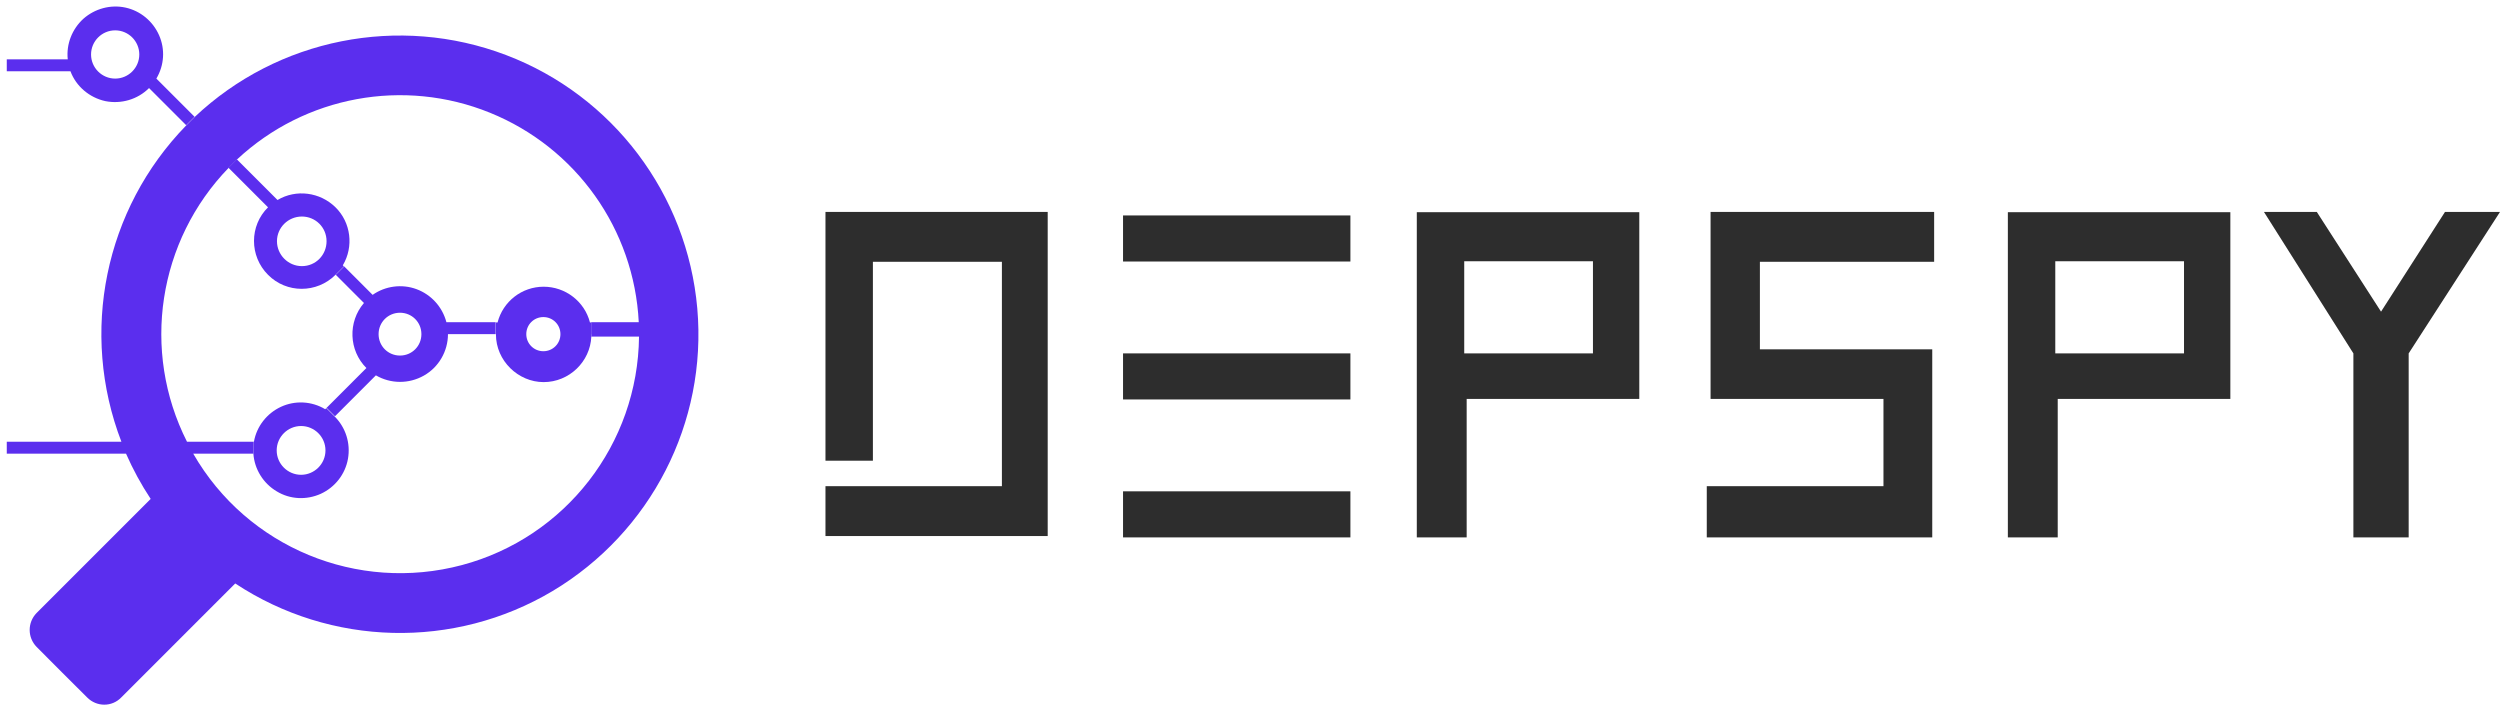 <?xml version="1.0" encoding="UTF-8"?>
<svg id="Layer_2" data-name="Layer 2" xmlns="http://www.w3.org/2000/svg" viewBox="0 0 92.25 26.25">
  <defs>
    <style>
      .cls-1 {
        fill: #2d2d2d;
      }

      .cls-1, .cls-2 {
        stroke-width: 0px;
      }

      .cls-2 {
        fill: #5b2eee;
      }
    </style>
  </defs>
  <g id="Light_-_small" data-name="Light - small">
    <g>
      <polygon class="cls-1" points="30.46 19.78 38.66 19.78 38.66 7.82 30.46 7.82 30.46 17 32.21 17 32.21 9.66 36.97 9.66 36.97 17.94 30.46 17.94 30.46 19.78"/>
      <rect class="cls-1" x="41.44" y="7.95" width="8.39" height="1.7"/>
      <rect class="cls-1" x="41.44" y="13.04" width="8.39" height="1.7"/>
      <rect class="cls-1" x="41.44" y="18.13" width="8.39" height="1.7"/>
      <path class="cls-1" d="m52.28,7.82v12.01h1.84v-5.11h6.37v-6.89h-8.21Zm6.5,5.22h-4.75v-3.4h4.75v3.4Z"/>
      <polygon class="cls-1" points="71.3 7.82 63.12 7.82 63.12 14.72 69.5 14.72 69.5 17.94 62.98 17.94 62.98 19.83 71.3 19.83 71.3 12.89 64.94 12.89 64.94 9.66 71.37 9.66 71.37 7.82 71.3 7.82"/>
      <path class="cls-1" d="m74.09,7.82v12.01h1.84v-5.11h6.37v-6.89h-8.21Zm6.5,5.22h-4.75v-3.4h4.75v3.4Z"/>
      <polygon class="cls-1" points="87.86 11.5 85.49 7.82 83.54 7.82 86.84 13.04 86.84 19.83 88.88 19.83 88.88 13.04 92.25 7.82 90.22 7.82 87.86 11.5"/>
    </g>
    <g>
      <path class="cls-2" d="m21.82,12.33s0,.06,0,.09c-.04.93-.82,1.68-1.76,1.68s-1.76-.79-1.76-1.76v-.44h.06c.2-.78.9-1.32,1.7-1.32s1.51.54,1.71,1.32h.06v.44Zm-1.14,0c0-.35-.28-.63-.63-.63s-.63.28-.63.63.28.63.63.63.63-.28.63-.63Z"/>
      <path class="cls-2" d="m16.47,11.89h1.82v.44h-1.76c0,.63-.34,1.22-.89,1.53s-1.22.31-1.77-.01l-1.51,1.51-.31-.31,1.47-1.47c-.65-.65-.69-1.7-.09-2.4l-1.04-1.04.31-.31,1.05,1.05c.47-.33,1.08-.41,1.62-.21s.95.65,1.1,1.21Zm-.92.44c0-.44-.35-.79-.79-.79s-.79.35-.79.79.35.79.79.79.79-.35.79-.79Z"/>
      <path class="cls-2" d="m12.35,15.37c.41.41.59.99.49,1.56s-.48,1.05-1,1.29c-.53.24-1.14.21-1.63-.09-.49-.29-.82-.81-.86-1.39v-.44h.02c.1-.57.48-1.05,1-1.29.52-.24,1.13-.21,1.63.09l.04-.04.31.31Zm-.34,1.25c0-.5-.41-.9-.9-.9s-.9.4-.9.9.41.9.9.9.9-.4.9-.9Z"/>
      <path class="cls-2" d="m11.14,7.99c-.51,0-.92.41-.92.91s.41.92.92.92.91-.41.91-.92-.41-.91-.91-.91Zm-.9-.61c.69-.41,1.57-.29,2.14.27s.68,1.45.27,2.14l.04.04-.31.31c-.69.69-1.81.69-2.49,0-.69-.69-.69-1.81,0-2.49l-1.46-1.46.31-.31,1.5,1.5Z"/>
      <path class="cls-2" d="m6.89,16.3h2.46v.44h-2.22c1.99,3.46,6.06,5.14,9.92,4.11,3.82-1.02,6.49-4.47,6.53-8.43h-1.76s0-.06,0-.09v-.44h1.75c-.17-3.43-2.31-6.44-5.49-7.73-3.18-1.29-6.82-.62-9.33,1.72l-.31.31h0c-2.61,2.69-3.24,6.75-1.54,10.11Zm-2.23.44H.25v-.44h4.23c-1.55-4.03-.62-8.58,2.39-11.67l.31-.31h0c3.07-2.9,7.54-3.79,11.49-2.29,3.95,1.5,6.69,5.14,7.06,9.35.37,4.21-1.71,8.26-5.34,10.43-3.63,2.16-8.18,2.05-11.71-.28-1.4,1.4-2.81,2.81-4.21,4.21-.34.35-.9.35-1.25,0-.62-.62-1.25-1.24-1.87-1.87-.34-.35-.34-.9,0-1.25,1.4-1.4,2.81-2.81,4.21-4.21-.35-.53-.65-1.08-.91-1.67Z"/>
      <path class="cls-2" d="m2.6,2.63H.25v-.44h2.25c-.06-.56.16-1.12.58-1.5.42-.37,1-.53,1.55-.41s1.01.5,1.24,1.02c.23.52.19,1.11-.1,1.6l1.41,1.41-.31.31-1.37-1.37c-.42.42-1.03.6-1.62.48-.58-.13-1.07-.54-1.28-1.1Zm2.54-.62c0-.49-.4-.89-.89-.89s-.89.4-.89.89.4.89.89.89.89-.4.89-.89Z"/>
    </g>
  </g>
</svg>